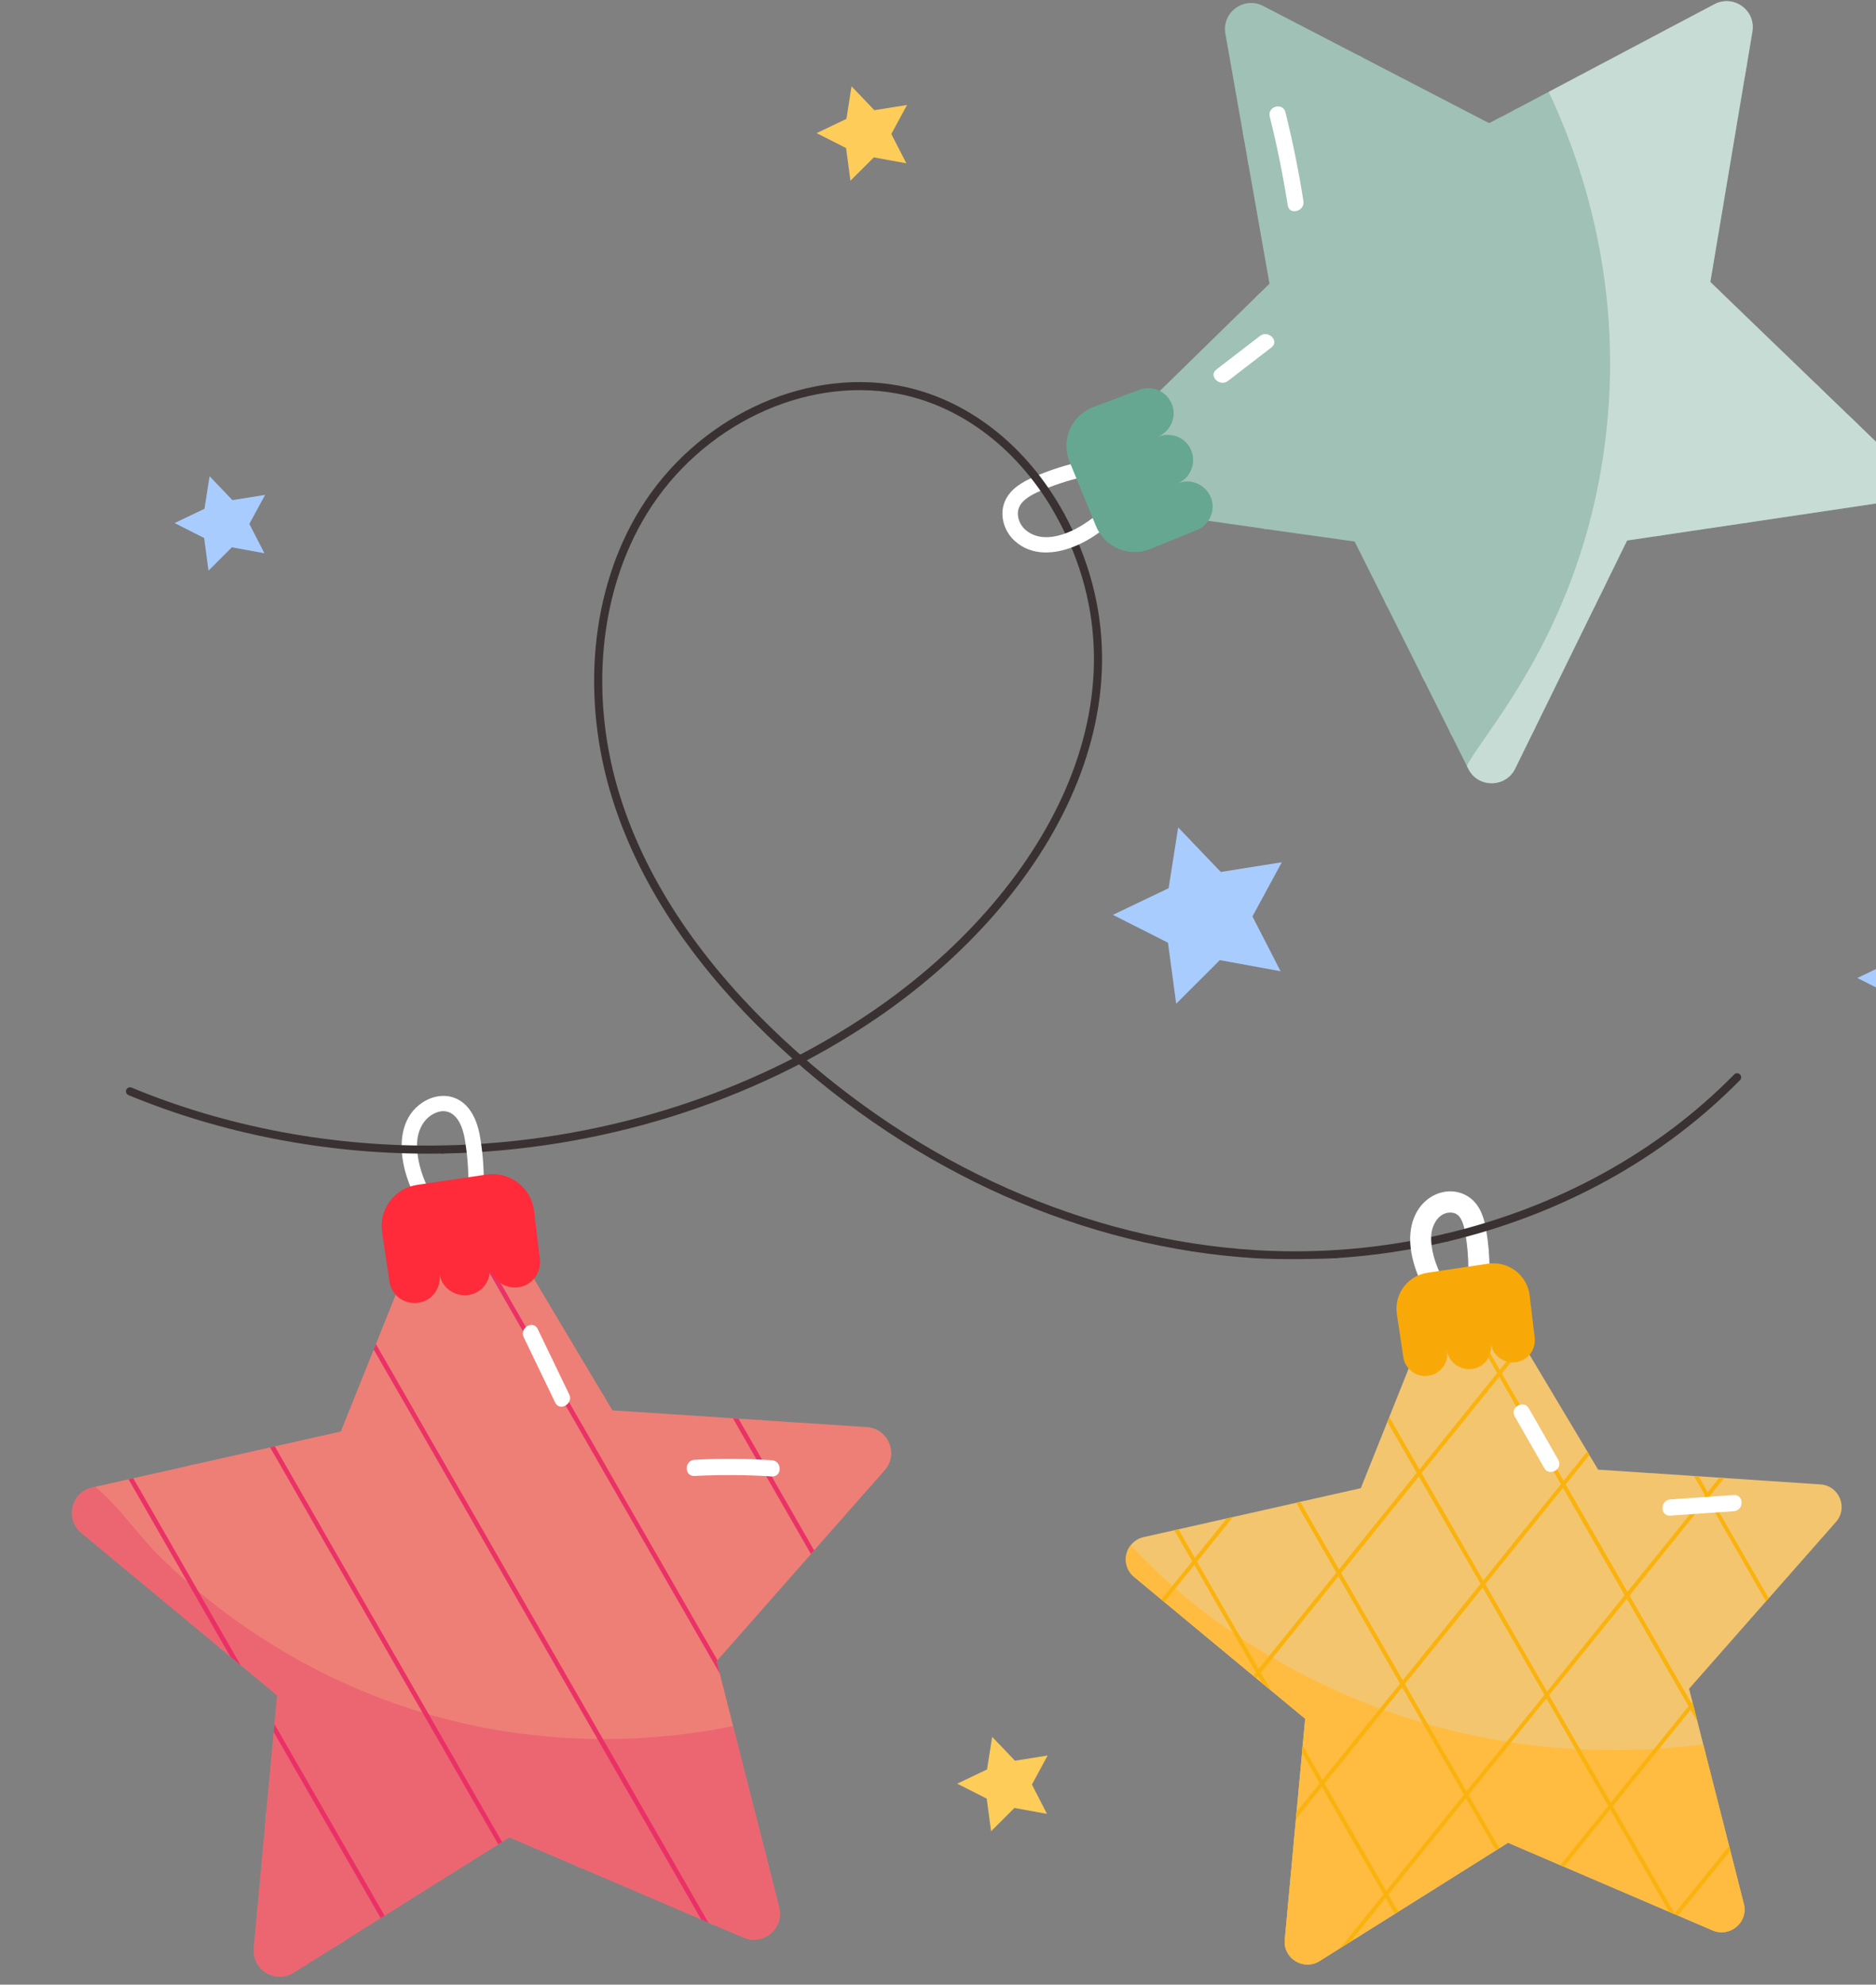 <svg width="209" height="221" viewBox="0 0 209 221" fill="none" xmlns="http://www.w3.org/2000/svg">
<rect x="0" y="0" width="209" height="221" fill="#808080" stroke="none"/>
<g id="Frame" clip-path="url(#clip0_96_180)">
<g id="Group">
<path id="Vector" d="M148.792 140.102C148.212 140.102 148.183 139.237 148.763 139.201C152.912 138.942 157.031 138.328 161.074 137.368C161.132 137.353 161.192 137.351 161.251 137.36C161.31 137.369 161.366 137.389 161.417 137.42C161.468 137.451 161.512 137.492 161.547 137.54C161.581 137.589 161.606 137.643 161.619 137.701C161.633 137.758 161.636 137.818 161.626 137.877C161.617 137.935 161.596 137.991 161.565 138.042C161.534 138.092 161.493 138.136 161.445 138.171C161.397 138.205 161.342 138.23 161.285 138.244C157.191 139.217 153.02 139.838 148.82 140.1L148.792 140.102ZM49.313 128.452C49.193 128.454 49.077 128.407 48.991 128.323C48.906 128.239 48.857 128.125 48.855 128.005C48.854 127.886 48.901 127.771 48.985 127.685C49.069 127.6 49.184 127.551 49.304 127.55C66.493 127.244 83.478 121.954 97.133 112.652C116.184 99.679 128.777 77.837 117.776 57.656C117.747 57.603 117.729 57.546 117.723 57.487C117.717 57.428 117.723 57.369 117.74 57.312C117.757 57.255 117.785 57.202 117.822 57.156C117.86 57.11 117.906 57.072 117.958 57.044C118.011 57.015 118.068 56.998 118.127 56.992C118.187 56.986 118.247 56.991 118.304 57.008C118.361 57.025 118.414 57.053 118.46 57.09C118.506 57.128 118.545 57.174 118.573 57.226C129.774 77.782 117.168 100.1 97.646 113.398C83.845 122.796 66.683 128.143 49.32 128.452H49.313Z" fill="#3A3232"/>
<path id="Vector_2" d="M204.535 169.481L197.053 177.976L196.741 178.32L188.177 188.052L189.118 191.737L192.632 205.543L192.773 206.09L194.278 212.011C194.796 214.039 192.742 215.79 190.797 214.962L186.938 213.307L186.624 213.166H186.608L186.515 213.135L185.935 212.884L174.25 207.87L173.826 207.699L168.008 205.199L155.774 212.884L150.441 216.227H150.426L147.022 218.367C145.234 219.491 142.928 218.085 143.133 215.993L144.371 202.577L144.45 201.764L145.061 195.157L145.125 194.377L145.406 191.393L140.624 187.441L129.723 178.399L126.335 175.587C125.825 175.164 125.502 174.56 125.435 173.903C125.368 173.246 125.561 172.589 125.974 172.072C126.302 171.636 126.791 171.308 127.402 171.167L144.402 167.341L144.858 167.231L151.603 165.716C161.611 140.692 160.955 142.402 161.138 142.195C162.174 140.803 164.416 140.82 165.357 142.414L176.837 161.624L177.072 162.03L178.046 163.654L189.243 164.39L202.794 165.295C204.896 165.419 205.932 167.903 204.535 169.481Z" fill="#F3C56F"/>
<path id="Vector_3" d="M190.797 214.962L168.008 205.199L147.022 218.367C145.234 219.491 142.928 218.085 143.133 215.993L145.406 191.393L126.335 175.587C125.825 175.165 125.502 174.56 125.435 173.903C125.368 173.246 125.561 172.589 125.974 172.072C128.233 174.432 130.555 176.68 133.173 178.741C149.687 191.716 170.018 196.819 189.746 194.236L194.278 212.011C194.796 214.039 192.742 215.79 190.797 214.962Z" fill="#FFBC40"/>
<path id="Vector_4" d="M136.671 169.075L137.375 168.919L129.722 178.399L129.377 178.117C130.249 177.038 137.075 168.571 136.671 169.075ZM169.81 149.863L139.964 186.879L139.619 186.599L167.082 152.534L169.558 149.457L169.81 149.863ZM176.837 161.624L177.071 162.03L165.183 176.775V176.79C165.045 176.962 155.613 188.638 156.212 187.893L147.57 198.61L147.256 198.985L144.37 202.577L144.45 201.764L147.021 198.577L147.32 198.202C149.964 194.916 171.131 168.695 173.889 165.28V165.263L174.201 164.888L176.837 161.624ZM192.082 164.591L181.542 177.665L181.243 178.04L163.614 199.875L163.317 200.25L154.676 210.964V210.98L150.44 216.227H150.425L149.296 216.945L154.127 210.947V210.932L163.081 199.844L163.38 199.467L172.052 188.739V188.722L172.351 188.363L180.993 177.634L181.307 177.258L190.247 166.169V166.153L191.549 164.544L192.082 164.591ZM188.663 190.004L179.691 201.124L174.25 207.87L173.825 207.699L188.537 189.458L188.663 190.004ZM192.772 206.09L186.939 213.307L186.623 213.166H186.607L186.514 213.135L186.561 213.071L192.631 205.543L192.772 206.09Z" fill="#FAB30E"/>
<path id="Vector_5" d="M141.595 188.239L140.606 187.426L133.064 174.276L130.82 170.402L131.291 170.293L141.595 188.239ZM155.774 212.884L155.382 213.119L154.127 210.949V210.931L147.258 198.984L147.022 198.577L145.061 195.157L145.125 194.377L147.32 198.202L147.571 198.61L154.676 210.964V210.98L155.774 212.884ZM167.034 205.81L166.658 206.043L163.318 200.249L163.081 199.844L156.212 187.895C156.459 188.325 152.767 181.89 144.403 167.341L144.857 167.231L163.38 199.467L163.615 199.875L167.034 205.81ZM186.608 213.166L186.515 213.135L185.935 212.884L172.053 188.739V188.722L165.184 176.79V176.773C165.494 177.32 160.722 169.041 154.566 158.329L154.785 157.796C179.012 199.937 150.57 150.461 172.351 188.363C177.088 196.599 181.825 204.835 186.561 213.071L186.608 213.166ZM189.117 191.737L181.243 178.038L180.993 177.634L173.889 165.28V165.263L160.886 142.632C160.945 142.473 161.03 142.326 161.138 142.195C182.241 178.853 167.909 153.965 181.307 177.258L181.542 177.665L188.71 190.128L189.117 191.737ZM197.053 177.976L196.741 178.32L188.71 164.357L189.243 164.39L190.246 166.153V166.17L197.053 177.976Z" fill="#FAB30E"/>
<path id="Vector_6" d="M29.458 61.607L27.779 58.34L29.533 55.108L25.891 55.689L23.349 53.03L22.777 56.657L19.453 58.245L22.741 59.907L23.23 63.546L25.832 60.945L29.458 61.607Z" fill="#A9CCFF"/>
<path id="Vector_7" d="M100.976 18.188L99.299 14.919L101.05 11.688L97.409 12.269L94.866 9.611L94.297 13.238L90.973 14.824L94.259 16.486L94.747 20.125L97.35 17.526L100.976 18.188Z" fill="#FDCC59"/>
<path id="Vector_8" d="M142.664 108.151L139.532 102.049L142.802 96.016L136.006 97.099L131.257 92.137L130.191 98.909L123.984 101.872L130.122 104.976L131.035 111.77L135.895 106.915L142.664 108.151Z" fill="#A9CCFF"/>
<path id="Vector_9" d="M116.642 201.984L114.965 198.715L116.716 195.483L113.076 196.064L110.534 193.407L109.963 197.034L106.639 198.62L109.925 200.282L110.413 203.921L113.018 201.322L116.642 201.984Z" fill="#FDCC59"/>
<path id="Vector_10" d="M216.925 112.263L215.248 108.996L217 105.765L213.358 106.346L210.816 103.689L210.246 107.315L206.922 108.902L210.208 110.564L210.697 114.202L213.299 111.603L216.925 112.263Z" fill="#A9CCFF"/>
<path id="Vector_11" d="M164.175 146.755C164.023 146.728 163.877 146.672 163.747 146.589C163.617 146.506 163.505 146.399 163.417 146.273C163.328 146.146 163.266 146.004 163.233 145.854C163.2 145.704 163.197 145.549 163.224 145.397C163.7 142.727 163.709 140.018 163.25 137.347C163.118 136.584 162.897 135.654 162.345 135.25C161.9 134.923 161.151 134.951 160.605 135.315C160.036 135.693 159.616 136.422 159.484 137.261C159.207 139.035 160.198 142.445 162.362 144.483C162.576 144.7 162.697 144.99 162.7 145.294C162.703 145.597 162.587 145.89 162.378 146.111C162.168 146.331 161.881 146.462 161.577 146.476C161.272 146.49 160.974 146.385 160.745 146.185C159.261 144.786 158.139 142.867 157.5 140.64C155.626 134.085 160.806 131.22 163.74 133.363C164.969 134.263 165.362 135.754 165.569 136.952C166.075 139.891 166.065 142.869 165.538 145.808C165.511 145.96 165.454 146.104 165.371 146.234C165.288 146.363 165.18 146.475 165.053 146.563C164.927 146.651 164.784 146.713 164.633 146.746C164.482 146.779 164.327 146.782 164.175 146.755Z" fill="white"/>
<path id="Vector_12" d="M170.992 149.103C171.034 149.852 170.723 150.616 170.15 151.114C168.678 152.372 166.381 151.521 166.094 149.619C166.215 150.427 165.911 151.32 165.278 151.87C163.786 153.128 161.498 152.269 161.215 150.385C161.51 152.362 159.506 153.775 157.778 153.015C157.427 152.855 157.117 152.617 156.873 152.319C156.628 152.022 156.455 151.672 156.367 151.298L155.621 146.327C155.461 145.265 155.732 144.183 156.373 143.319C157.015 142.455 157.975 141.88 159.042 141.721L165.773 140.721C166.311 140.641 166.86 140.669 167.388 140.805C167.915 140.94 168.409 141.179 168.842 141.508C169.275 141.837 169.636 142.249 169.906 142.72C170.176 143.191 170.348 143.711 170.412 144.249L170.992 149.103Z" fill="#F9A907"/>
<path id="Vector_13" d="M98.559 163.721L90.701 172.641L90.346 173.054L79.931 184.877L79.838 184.98L80.194 186.362V186.372L80.539 187.744L80.7 188.371L81.675 192.209L85.299 206.432L85.46 207.059L86.813 212.394C87.4 214.725 85.058 216.712 82.833 215.763L79.564 214.371L79.058 214.154L78.932 214.096H78.922L78.119 213.742L64.824 208.053L64.331 207.846L56.749 204.603L55.946 205.107H55.934L55.509 205.382C55.32 205.499 32.508 219.802 32.717 219.671C30.675 220.95 28.048 219.352 28.266 216.952C28.355 215.991 30.889 188.588 30.872 188.794L26.821 185.436L25.673 184.489L24.895 183.835L13.01 173.978L12.608 173.647L9.052 170.701C7.195 169.159 7.917 166.165 10.269 165.641L10.614 165.56L14.318 164.726L14.845 164.611L21.029 163.219L21.831 163.035L30.09 161.174L30.618 161.059L37.971 159.403L48.513 133.141C48.651 132.797 48.846 132.49 49.075 132.263C49.184 132.124 49.316 132.005 49.464 131.909C50.761 130.926 52.779 131.166 53.72 132.742L67.13 155.211L67.417 155.691L68.231 157.049L81.652 157.929L82.27 157.975L84.61 158.123L85.242 158.169L96.564 158.912C98.972 159.072 100.154 161.916 98.559 163.721Z" fill="#EE7F76"/>
<path id="Vector_14" d="M21.028 163.219L21.831 163.035L17.231 168.747L16.876 169.181L13.01 173.979L12.607 173.647L16.599 168.702L16.955 168.267L21.028 163.219ZM58.985 141.56L56.665 144.43V144.44L46.273 157.326L45.928 157.748L35.87 170.211V170.223L25.476 183.107L25.12 183.542L24.893 183.839L24.491 183.507L24.846 183.05C24.238 183.805 33.508 172.322 45.654 157.269L45.999 156.834L58.697 141.094L58.985 141.56ZM67.13 155.212L67.416 155.691L64.926 158.774L64.57 159.209L44.13 184.557V184.568L43.774 184.991L29.596 202.57C29.613 202.398 29.692 201.473 29.677 201.645L33.45 196.974L43.5 184.511L43.843 184.088V184.076L64.296 158.73L64.641 158.295L67.13 155.212ZM85.242 158.169L83.578 160.237L83.222 160.67L73.174 173.123L72.829 173.556L62.782 186.008V186.018L62.426 186.453L52.378 198.914L52.033 199.339L38.602 215.981L37.271 216.815L41.355 211.755L41.7 211.32L51.758 198.859L52.104 198.436L62.15 185.974L62.506 185.539L72.554 173.078L72.9 172.653L82.948 160.192L83.303 159.758L84.61 158.125L85.242 158.169ZM80.699 188.371L71.029 200.366L70.673 200.8L64.822 208.053L64.33 207.846L70.399 200.32L70.754 199.873L80.538 187.744L80.699 188.371ZM85.459 207.061L79.563 214.371L79.058 214.154L85.299 206.432L85.459 207.061Z" fill="#EE7F76"/>
<path id="Vector_15" d="M26.821 185.436L25.673 184.489L25.123 183.54L16.876 169.181L16.6 168.7L14.318 164.726L14.845 164.611L16.956 168.267L17.232 168.748L25.478 183.105L26.821 185.436ZM42.846 213.319L42.41 213.594L41.355 211.755L30.492 192.873L30.572 191.97L41.699 211.32L42.846 213.319ZM55.934 205.107L55.51 205.382L52.033 199.339L51.757 198.857L43.775 184.99L43.499 184.509L35.252 170.163L30.092 161.174L30.618 161.059L35.872 170.209V170.221L43.844 184.076V184.088L44.13 184.557V184.568L52.104 198.436L52.379 198.916L55.934 205.107ZM78.922 214.096L78.119 213.742L70.674 200.8L70.397 200.32L62.427 186.453L62.151 185.972L45.931 157.747L45.656 157.265L41.63 150.275L41.882 149.67L46 156.832L46.276 157.324L62.507 185.539L62.783 186.008V186.018L70.755 199.875L71.031 200.366L78.922 214.096ZM80.194 186.362L72.831 173.557L72.555 173.076L64.571 159.209L64.294 158.728L49.075 132.263C49.184 132.124 49.316 132.005 49.464 131.909L56.668 144.428V144.438L64.641 158.295L64.926 158.776L72.9 172.653L73.174 173.123L79.931 184.877L79.838 184.98L80.194 186.362ZM90.701 172.643L90.346 173.054L83.223 160.67L82.947 160.191L81.652 157.929L82.27 157.975L83.304 159.758L83.58 160.237L90.701 172.643Z" fill="#EA3267"/>
<path id="Vector_16" d="M52.598 137.239C52.472 137.239 52.348 137.211 52.234 137.159C52.12 137.106 52.019 137.028 51.938 136.932C51.857 136.836 51.798 136.724 51.766 136.603C51.733 136.481 51.728 136.355 51.751 136.231C52.306 133.12 52.317 129.963 51.782 126.852C51.252 123.762 49.572 123.162 48.005 124.205C47.228 124.721 46.685 125.651 46.512 126.759C46.169 128.956 47.367 133.016 49.952 135.453C50.105 135.612 50.19 135.823 50.19 136.043C50.191 136.263 50.106 136.475 49.955 136.634C49.803 136.794 49.595 136.89 49.375 136.901C49.154 136.913 48.938 136.84 48.77 136.697C45.097 133.236 42.774 125.622 47.051 122.779C49.281 121.295 52.655 121.773 53.476 126.562C54.046 129.87 54.036 133.224 53.444 136.53C53.409 136.729 53.305 136.908 53.15 137.038C52.995 137.167 52.8 137.238 52.598 137.239Z" fill="white"/>
<path id="Vector_17" d="M60.163 140.387C60.209 141.247 59.854 142.12 59.196 142.69C57.532 144.114 54.886 143.184 54.557 140.979C54.624 141.452 54.574 141.934 54.411 142.384C54.247 142.833 53.976 143.236 53.62 143.557C51.921 144.99 49.294 144.024 48.97 141.855C49.036 142.326 48.985 142.807 48.822 143.254C48.658 143.701 48.387 144.102 48.033 144.421C46.467 145.758 43.916 145.052 43.421 142.9L43.416 142.866L42.567 137.211C42.476 136.609 42.506 135.995 42.654 135.404C42.802 134.813 43.066 134.257 43.429 133.768C43.793 133.279 44.25 132.865 44.775 132.552C45.299 132.239 45.88 132.031 46.485 131.941L54.189 130.795C54.806 130.703 55.434 130.736 56.038 130.89C56.641 131.045 57.207 131.319 57.703 131.696C58.198 132.072 58.612 132.544 58.921 133.083C59.23 133.622 59.426 134.218 59.5 134.834L60.163 140.387Z" fill="#FF2B3A"/>
<path id="Vector_18" d="M82.833 215.765L56.749 204.603L32.717 219.671C30.675 220.95 28.048 219.352 28.266 216.952L30.872 188.794L9.052 170.701C7.195 169.159 7.917 166.165 10.269 165.641L10.614 165.56C13.341 167.812 15.464 171.055 17.898 173.42C21.828 177.251 26.184 180.623 30.882 183.471C35.974 186.565 41.439 189.002 47.147 190.724C58.297 194.06 70.273 194.517 81.675 192.209L86.813 212.394C87.4 214.725 85.058 216.712 82.833 215.763V215.765Z" fill="#EA3267" fill-opacity="0.314"/>
<path id="Vector_19" d="M140.733 0.667L165.916 13.724L185.545 3.347L186.118 3.042L191.002 0.464C193.135 -0.653 195.629 1.138 195.232 3.515L194.651 7.009L194.559 7.549L194.533 7.685L194.535 7.695L194.38 8.556L190.545 31.398L191.225 32.056L191.228 32.067L202.348 42.776C205.216 45.539 208.083 48.303 210.95 51.066C212.683 52.736 211.748 55.657 209.356 56.016L194.09 58.288L181.271 60.187C169.854 83.444 168.684 85.836 168.805 85.59C167.742 87.756 164.651 87.766 163.58 85.616C161.855 82.129 151.002 60.476 150.916 60.302L141.143 58.931L140.493 58.829C122.59 56.251 122.231 56.507 121.364 55.715C120.099 54.696 119.852 52.685 121.167 51.401C127.922 44.798 134.677 38.194 141.43 31.589L138.587 15.489L136.516 3.74C136.1 1.372 138.592 -0.447 140.733 0.667Z" fill="#A0C1B6"/>
<path id="Vector_20" d="M158.662 75.783L158.293 75.051L171.065 80.984L170.835 81.45L158.662 75.783ZM128.517 44.213L131.866 45.774L131.878 45.77C173.414 65.098 120.333 40.403 161.955 59.764L161.966 59.763L177.857 67.146L177.629 67.614C161.129 59.943 144.629 52.271 128.129 44.6L128.517 44.213ZM139.9 33.091L140.298 32.701L173.989 48.367L173.999 48.364C191.554 56.538 152.587 38.423 195.012 58.145L194.091 58.288C162.178 43.447 179.153 51.341 173.599 48.756L173.588 48.759L139.9 33.091ZM138.483 14.869L156.439 23.219L170.972 29.98L170.982 29.979L186.034 36.977L205.955 46.25L207.084 47.34C171.201 30.649 190.485 39.605 138.588 15.489L138.483 14.869ZM169.021 12.086L191.992 22.768L191.907 23.294L168.447 12.392L169.021 12.086ZM186.119 3.042L194.652 7.009L194.56 7.549L185.546 3.347L186.119 3.042Z" fill="#A0C1B6"/>
<path id="Vector_21" d="M178.956 64.903L178.304 66.237L161.726 81.917L161.49 81.433C161.265 81.642 164.406 78.664 178.956 64.903ZM202.348 42.776L202.719 43.134C197.054 48.491 184.524 60.342 185.339 59.584L184.439 59.721L189.037 55.368L202.348 42.776ZM191.227 32.067L191.595 32.412L186.124 37.591C179.327 44.045 163.355 59.142 154.513 67.504L154.277 67.021L161.954 59.764L161.964 59.763L173.587 48.759L173.597 48.756L173.985 48.367L173.997 48.364L191.227 32.067ZM194.534 7.695L194.379 8.556C186.783 15.746 148.74 51.738 141.142 58.931L140.492 58.829L170.97 29.98L170.98 29.979L182.603 18.975L183.017 18.592L194.534 7.695ZM167.178 13.052C155.371 24.231 171.564 8.896 121.803 56.009C121.642 55.936 121.493 55.838 121.363 55.717L131.864 45.774L131.876 45.77L165.792 13.661L165.915 13.724L167.178 13.052ZM151.301 6.148L151.785 6.394C150.49 7.623 156.486 1.948 139.099 18.398L138.995 17.788L151.301 6.148Z" fill="#A0C1B6"/>
<path id="Vector_22" d="M125.841 51.566C125.848 51.678 125.834 51.791 125.797 51.898C125.761 52.004 125.704 52.103 125.629 52.187C125.555 52.272 125.464 52.341 125.363 52.391C125.261 52.44 125.151 52.47 125.038 52.477C121.871 52.678 118.79 53.419 115.882 54.677C114.924 55.089 113.896 55.631 113.53 56.506C113.207 57.279 113.487 58.31 114.196 58.957C117.039 61.552 122.781 57.767 124.707 54.402C124.825 54.215 125.011 54.081 125.227 54.028C125.442 53.974 125.669 54.006 125.862 54.115C126.054 54.224 126.197 54.404 126.26 54.615C126.324 54.827 126.303 55.054 126.202 55.251C123.694 59.63 116.819 63.68 113.033 60.218C111.79 59.084 111.341 57.286 111.942 55.847C112.546 54.402 113.999 53.622 115.197 53.104C118.28 51.769 121.573 50.978 124.928 50.767C125.041 50.759 125.154 50.774 125.261 50.81C125.368 50.847 125.467 50.904 125.552 50.978C125.637 51.052 125.707 51.143 125.756 51.244C125.806 51.345 125.836 51.455 125.843 51.568L125.841 51.566Z" fill="white"/>
<path id="Vector_23" d="M127.093 43.352C129.195 42.716 131.076 44.543 130.71 46.52C130.621 46.984 130.419 47.42 130.121 47.789C129.823 48.158 129.439 48.448 129.002 48.634C129.447 48.456 129.929 48.39 130.406 48.442C130.883 48.493 131.34 48.66 131.737 48.928C133.541 50.23 133.222 53.001 131.185 53.831C133.303 52.968 135.436 54.789 135.055 56.92C134.971 57.352 134.79 57.76 134.524 58.112C134.259 58.463 133.916 58.75 133.522 58.95L128.175 61.127C127.609 61.358 127.003 61.475 126.392 61.473C125.78 61.47 125.175 61.347 124.611 61.112C124.047 60.876 123.536 60.532 123.105 60.1C122.675 59.667 122.335 59.154 122.103 58.59L119.155 51.41C118.919 50.835 118.802 50.22 118.809 49.599C118.816 48.979 118.949 48.366 119.198 47.798C119.448 47.229 119.809 46.717 120.261 46.29C120.713 45.863 121.247 45.531 121.831 45.313L127.093 43.352Z" fill="#66A791"/>
<path id="Vector_24" d="M195.232 3.515L190.545 31.398L210.95 51.066C212.683 52.736 211.748 55.657 209.356 56.016L181.271 60.187L168.805 85.59C167.742 87.756 164.651 87.766 163.58 85.616L163.42 85.303C165.398 81.244 177.985 68.313 179.286 43.985C179.891 32.405 177.491 20.713 172.533 10.232L191 0.466C193.135 -0.655 195.629 1.136 195.232 3.515Z" fill="#FBFFFE" fill-opacity="0.43"/>
<path id="Vector_25" d="M160.738 137.911C160.724 137.853 160.722 137.793 160.731 137.735C160.74 137.676 160.761 137.62 160.792 137.57C160.823 137.519 160.864 137.476 160.912 137.441C160.96 137.406 161.015 137.381 161.073 137.367C173.636 134.38 184.746 128.251 193.201 119.647C193.243 119.605 193.292 119.571 193.347 119.548C193.402 119.525 193.46 119.512 193.52 119.512C193.579 119.511 193.638 119.522 193.693 119.544C193.749 119.566 193.799 119.599 193.841 119.64C193.884 119.682 193.918 119.731 193.941 119.786C193.964 119.84 193.977 119.899 193.977 119.958C193.978 120.017 193.967 120.076 193.945 120.131C193.923 120.186 193.89 120.236 193.848 120.278C185.274 129.004 174.012 135.217 161.283 138.244C161.167 138.271 161.044 138.252 160.942 138.189C160.839 138.127 160.766 138.027 160.738 137.911ZM139.895 140.111C120.824 138.956 101.985 130.599 86.849 116.579C77.6 108.01 71.35 98.778 68.278 89.138C64.657 77.777 65.793 65.648 71.319 56.688C77.527 46.623 89.353 40.97 100.076 42.931C107.634 44.318 114.376 49.529 118.572 57.226C118.6 57.278 118.618 57.335 118.624 57.394C118.63 57.453 118.625 57.512 118.608 57.569C118.591 57.626 118.563 57.678 118.525 57.724C118.488 57.77 118.442 57.809 118.389 57.837C118.337 57.865 118.28 57.883 118.221 57.889C118.162 57.895 118.102 57.889 118.045 57.873C117.988 57.856 117.935 57.828 117.889 57.791C117.843 57.754 117.804 57.708 117.776 57.656C113.71 50.2 107.199 45.157 99.912 43.82C89.553 41.912 78.107 47.403 72.09 57.16C66.7 65.899 65.599 77.751 69.141 88.866C72.166 98.354 78.331 107.456 87.467 115.919C102.448 129.796 121.088 138.069 139.949 139.212C142.861 139.387 145.824 139.384 148.762 139.201C149.354 139.146 149.424 140.062 148.819 140.102C147.305 140.195 142.738 140.284 139.895 140.111ZM47.731 128.466C36.138 128.466 24.61 126.218 14.291 121.935C14.185 121.885 14.103 121.797 14.061 121.688C14.02 121.58 14.021 121.46 14.066 121.353C14.111 121.245 14.195 121.16 14.302 121.113C14.409 121.066 14.53 121.062 14.639 121.101C25.316 125.536 37.296 127.772 49.303 127.55C49.515 127.584 49.76 127.744 49.764 127.993C49.765 128.053 49.754 128.112 49.733 128.167C49.711 128.222 49.678 128.272 49.637 128.315C49.595 128.358 49.546 128.392 49.491 128.415C49.437 128.439 49.378 128.451 49.318 128.452C48.79 128.461 48.26 128.466 47.731 128.466Z" fill="#3A3232"/>
<path id="Vector_26" d="M141.458 12.973C142.272 16.242 142.941 19.544 143.464 22.872C143.643 24.015 145.39 23.53 145.211 22.39C144.688 19.064 144.019 15.762 143.205 12.494C142.924 11.368 141.177 11.844 141.458 12.973ZM136.797 42.422L141.657 38.681C142.579 37.971 141.288 36.704 140.376 37.405L135.516 41.145C134.594 41.855 135.885 43.123 136.797 42.422ZM168.758 157.733L172.04 163.472C172.618 164.481 174.182 163.573 173.604 162.561L170.321 156.824C169.743 155.815 168.178 156.721 168.758 157.733ZM193.154 168.281C194.31 168.2 194.319 166.395 193.154 166.476L186.086 166.968C184.93 167.047 184.921 168.851 186.086 168.771L193.154 168.281ZM58.344 148.904L61.848 156.181C62.352 157.226 63.914 156.313 63.412 155.27L59.908 147.994C59.404 146.948 57.842 147.86 58.344 148.904ZM85.99 164.407C87.155 164.481 87.15 162.676 85.99 162.602C83.123 162.418 80.247 162.401 77.378 162.551C76.218 162.612 76.211 164.417 77.378 164.355C80.247 164.205 83.123 164.223 85.99 164.407Z" fill="white"/>
</g>
</g>
<defs>
<clipPath id="clip0_96_180">
<rect width="209" height="220" fill="white" transform="translate(0 0.124)"/>
</clipPath>
</defs>
</svg>
